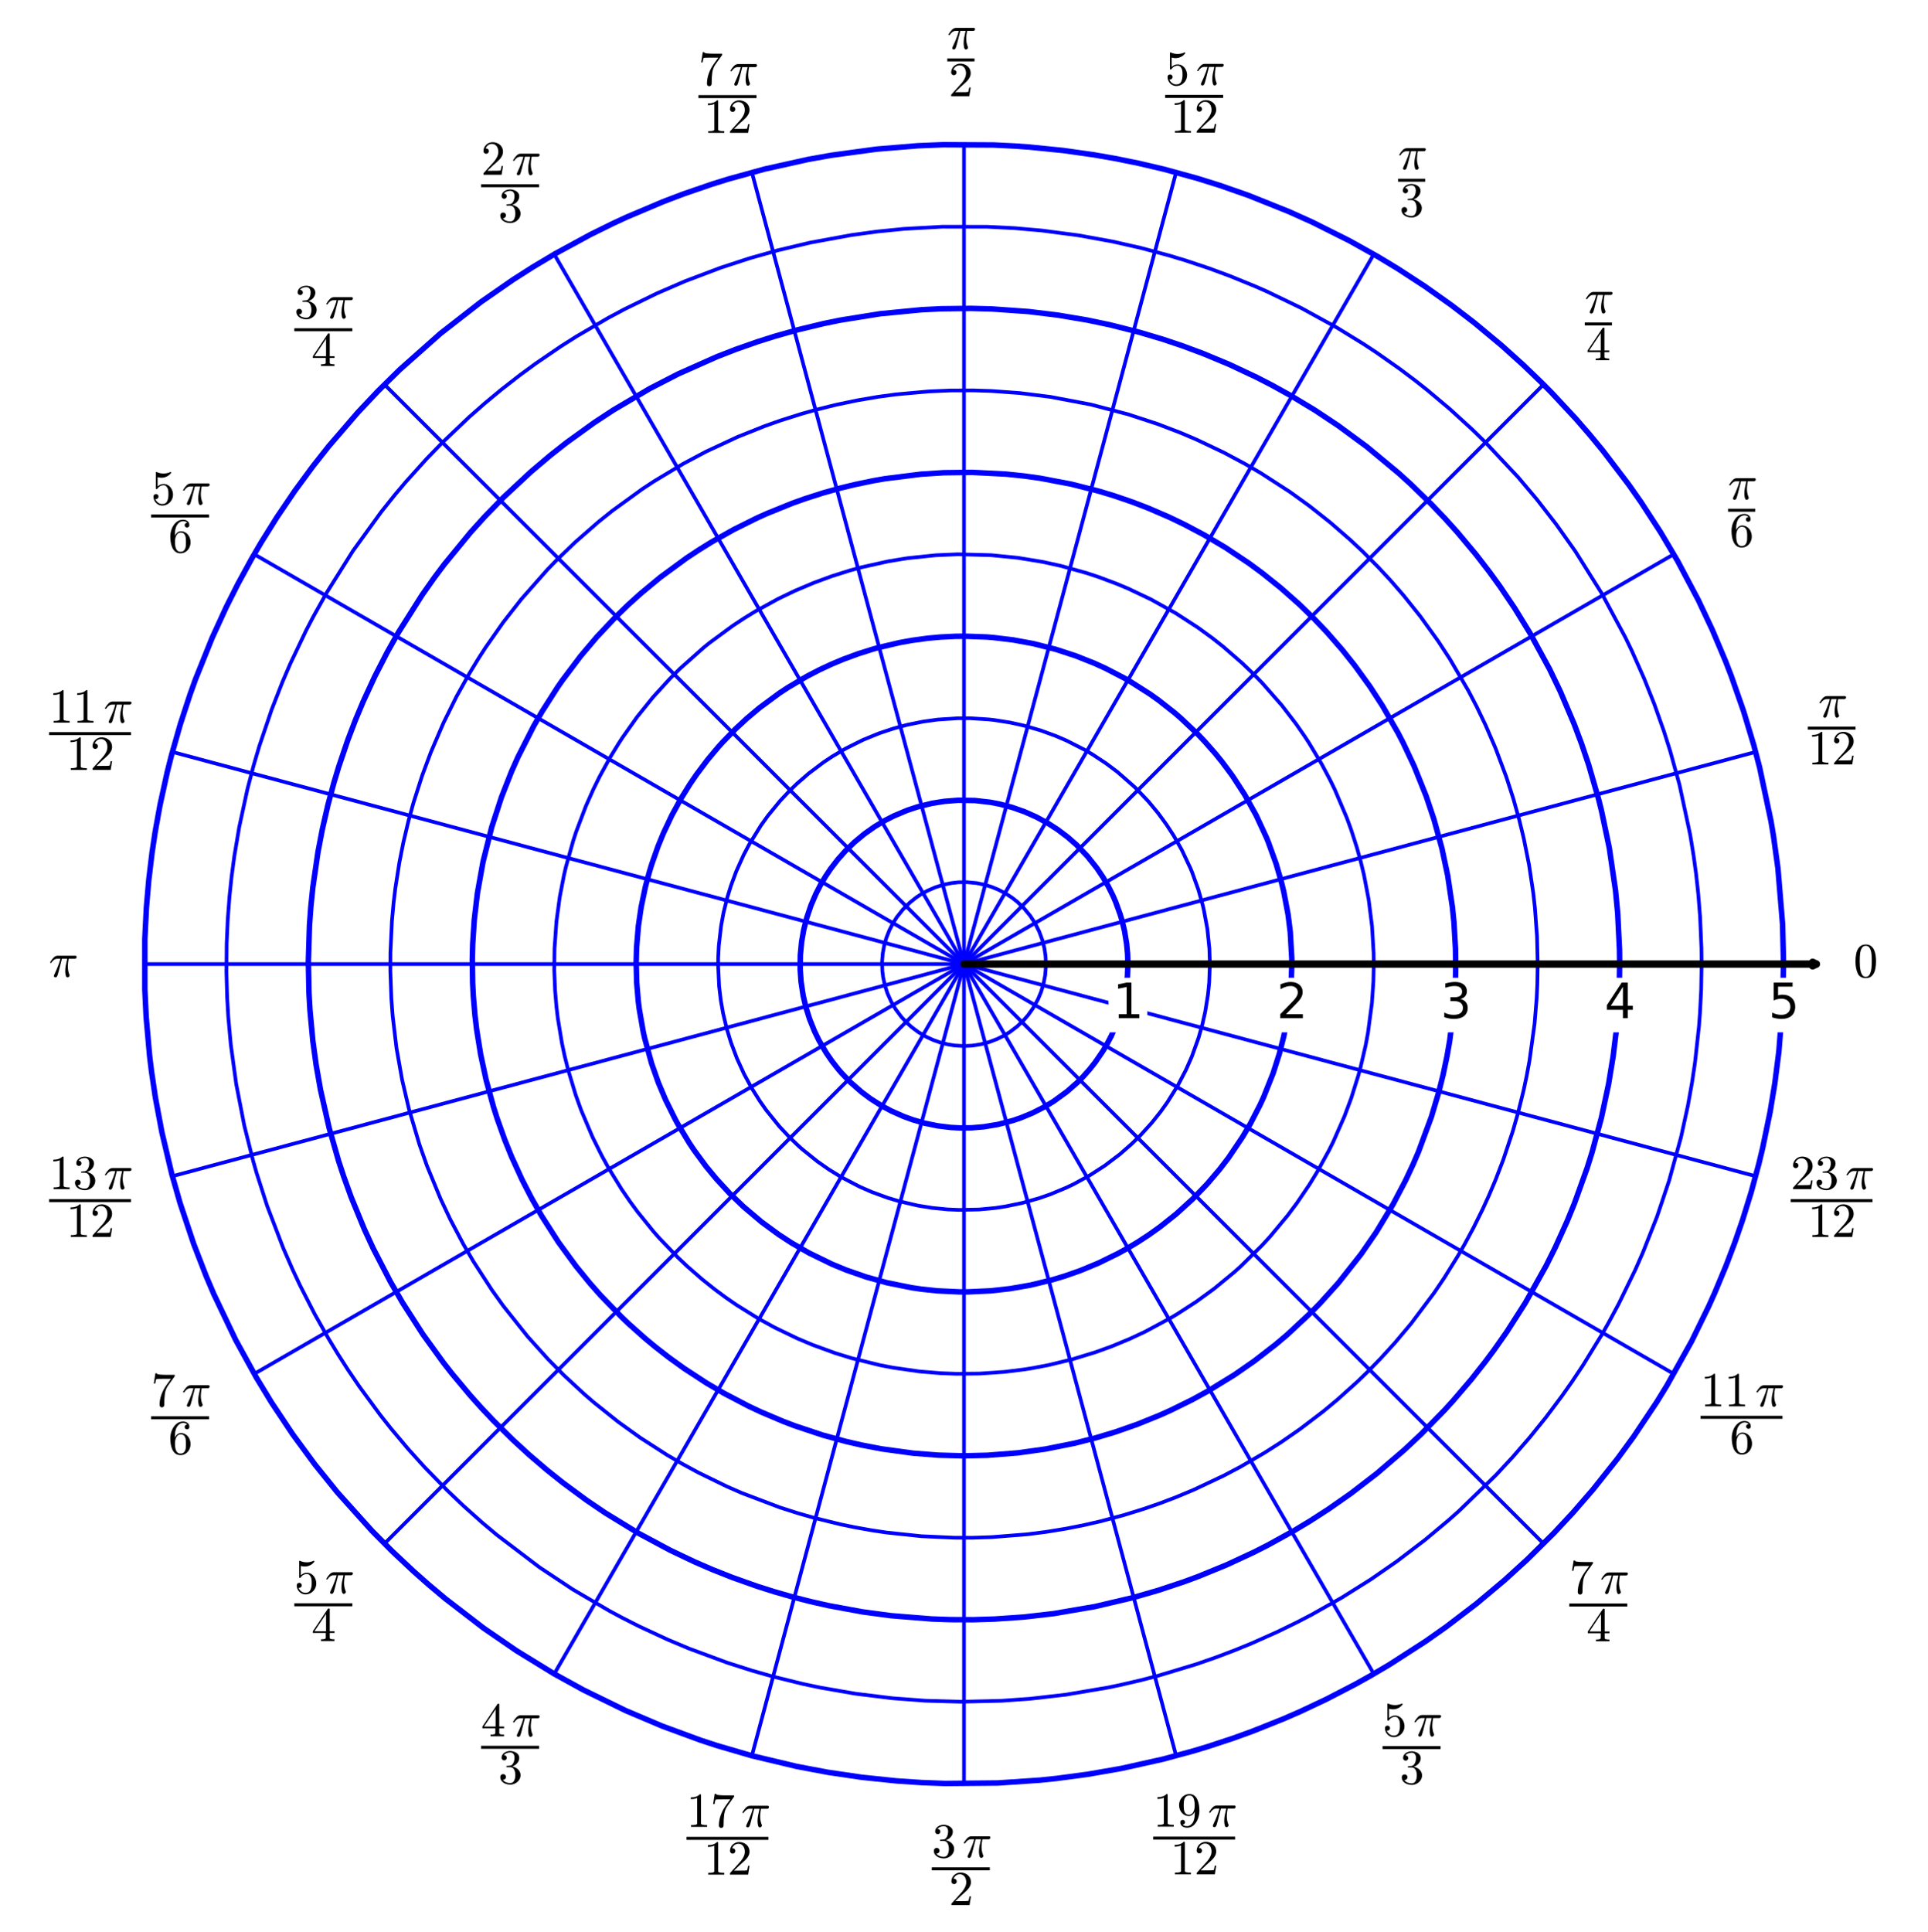 <?xml version="1.0" encoding="utf-8" standalone="no"?>
<!DOCTYPE svg PUBLIC "-//W3C//DTD SVG 1.1//EN"
  "http://www.w3.org/Graphics/SVG/1.1/DTD/svg11.dtd">
<svg xmlns:xlink="http://www.w3.org/1999/xlink" width="525.29pt" height="526.385pt" viewBox="0 0 525.29 526.385" xmlns="http://www.w3.org/2000/svg" version="1.1">
 <defs>
  <style type="text/css">*{stroke-linejoin: round; stroke-linecap: butt}</style>
 </defs>
 <g id="figure_1">
  <g id="patch_1">
   <path d="M 0 526.385 
L 525.29 526.385 
L 525.29 0 
L 0 0 
z
" style="fill: #ffffff"/>
  </g>
  <g id="axes_1">
   <g id="patch_2">
    <path d="M 7.2 518.09 
L 518.09 518.09 
L 518.09 7.2 
L 7.2 7.2 
z
" style="fill: #ffffff"/>
   </g>
   <g id="matplotlib.axis_1"/>
   <g id="matplotlib.axis_2"/>
   <g id="line2d_1">
    <path d="M 284.974 262.645 
L 284.861 260.4 
L 284.562 258.373 
L 284.018 256.182 
L 283.14 253.783 
L 281.99 251.493 
L 280.706 249.515 
L 278.963 247.403 
L 277.163 245.679 
L 275.746 244.563 
L 273.803 243.303 
L 271.977 242.36 
L 270.158 241.618 
L 268.371 241.063 
L 266.05 240.577 
L 263.384 240.328 
L 261.12 240.368 
L 259.3 240.568 
L 257.196 240.991 
L 254.833 241.727 
L 252.668 242.669 
L 250.911 243.647 
L 249.558 244.553 
L 247.892 245.884 
L 245.935 247.834 
L 244.333 249.867 
L 243.232 251.612 
L 242.318 253.402 
L 241.474 255.546 
L 240.889 257.617 
L 240.494 259.83 
L 240.323 262.061 
L 240.397 264.546 
L 240.597 266.178 
L 241.108 268.54 
L 241.787 270.616 
L 242.814 272.908 
L 243.999 274.93 
L 245.608 277.079 
L 247.071 278.647 
L 248.433 279.867 
L 250.23 281.205 
L 252.422 282.496 
L 254.253 283.337 
L 256.162 284.012 
L 258.307 284.549 
L 260.113 284.83 
L 262.652 284.974 
L 264.995 284.85 
L 267.228 284.499 
L 269.522 283.889 
L 271.713 283.05 
L 273.411 282.207 
L 275.14 281.15 
L 277.134 279.635 
L 278.839 278.019 
L 280.101 276.569 
L 281.488 274.625 
L 282.826 272.2 
L 283.646 270.23 
L 284.297 268.1 
L 284.77 265.657 
L 284.969 263.095 
L 284.974 262.645 
L 284.974 262.645 
" clip-path="url(#p89afebbd28)" style="fill: none; stroke: #0000ff; stroke-linecap: square"/>
   </g>
   <g id="line2d_2">
    <path d="M 307.303 262.645 
L 307.218 259.883 
L 306.957 257.098 
L 306.381 253.616 
L 305.702 250.794 
L 305.221 249.169 
L 303.947 245.66 
L 303.219 243.987 
L 301.961 241.465 
L 300.578 239.077 
L 298.875 236.535 
L 296.254 233.238 
L 293.303 230.172 
L 290.909 228.069 
L 288.101 225.952 
L 285.522 224.291 
L 282.322 222.556 
L 279.099 221.128 
L 275.699 219.937 
L 272.375 219.06 
L 269.817 218.566 
L 265.626 218.086 
L 261.043 218.015 
L 257.276 218.311 
L 253.915 218.848 
L 249.875 219.851 
L 247.166 220.755 
L 243.57 222.266 
L 241.23 223.456 
L 238.323 225.191 
L 235.512 227.174 
L 232.803 229.421 
L 230.317 231.835 
L 228.264 234.144 
L 226.273 236.733 
L 224.925 238.738 
L 223.511 241.13 
L 222.254 243.593 
L 220.947 246.657 
L 219.822 249.975 
L 218.962 253.363 
L 218.397 256.608 
L 218.053 260.212 
L 218.011 264.103 
L 218.243 267.422 
L 218.823 271.247 
L 219.58 274.468 
L 220.586 277.658 
L 221.923 280.977 
L 223.158 283.505 
L 225.048 286.745 
L 226.651 289.079 
L 228.361 291.262 
L 229.264 292.31 
L 231.657 294.803 
L 234.709 297.486 
L 237.213 299.354 
L 240.257 301.286 
L 242.789 302.646 
L 246.17 304.153 
L 248.731 305.08 
L 251.887 305.988 
L 255.499 306.728 
L 259.072 307.16 
L 261.589 307.291 
L 264.702 307.256 
L 268.026 306.978 
L 271.834 306.348 
L 275.908 305.288 
L 278.187 304.511 
L 281.317 303.212 
L 284.475 301.604 
L 287.053 300.043 
L 290.709 297.384 
L 293.481 294.948 
L 295.151 293.267 
L 296.856 291.35 
L 298.403 289.397 
L 300.45 286.417 
L 301.396 284.843 
L 302.807 282.173 
L 304.517 278.173 
L 305.323 275.795 
L 306.379 271.682 
L 306.905 268.597 
L 307.182 265.931 
L 307.303 262.645 
L 307.303 262.645 
" clip-path="url(#p89afebbd28)" style="fill: none; stroke: #0000ff; stroke-width: 1.5; stroke-linecap: square"/>
   </g>
   <g id="line2d_3">
    <path d="M 329.632 262.645 
L 329.5 258.446 
L 328.945 253.074 
L 327.955 247.749 
L 327.638 246.421 
L 326.503 242.409 
L 324.773 237.597 
L 324.366 236.61 
L 321.982 231.558 
L 319.804 227.714 
L 317.758 224.569 
L 315.53 221.53 
L 312.91 218.365 
L 309.621 214.89 
L 309.04 214.326 
L 304.512 210.353 
L 301.32 207.95 
L 297.577 205.487 
L 295.498 204.267 
L 290.585 201.763 
L 287.62 200.487 
L 283.482 198.981 
L 279.076 197.704 
L 275.205 196.846 
L 270.87 196.164 
L 269.427 196.002 
L 264.235 195.676 
L 260.984 195.678 
L 255.503 196.039 
L 251.452 196.599 
L 247.09 197.489 
L 243.469 198.461 
L 239.592 199.749 
L 235.177 201.548 
L 230.479 203.885 
L 226.802 206.053 
L 224.382 207.661 
L 220.349 210.699 
L 217.161 213.466 
L 215.031 215.526 
L 212.557 218.165 
L 209.269 222.168 
L 207.329 224.863 
L 204.079 230.128 
L 202.585 232.978 
L 200.62 237.341 
L 199.149 241.301 
L 198.179 244.44 
L 197.131 248.674 
L 196.466 252.27 
L 195.84 257.703 
L 195.678 260.993 
L 195.658 262.898 
L 195.931 268.688 
L 196.401 272.595 
L 197.012 276.049 
L 198.037 280.339 
L 199.167 284.041 
L 200.795 288.372 
L 202.748 292.64 
L 204.83 296.478 
L 207.033 299.989 
L 208.721 302.388 
L 212.28 306.811 
L 215.131 309.865 
L 217.341 311.989 
L 218.573 313.093 
L 222.685 316.408 
L 225.858 318.627 
L 229.203 320.688 
L 234.241 323.312 
L 237.449 324.713 
L 241.796 326.305 
L 244.925 327.246 
L 250.104 328.448 
L 253.979 329.069 
L 258.123 329.479 
L 261.382 329.62 
L 266.802 329.503 
L 271.115 329.095 
L 273.896 328.681 
L 278.383 327.757 
L 283.025 326.457 
L 286.155 325.371 
L 290.583 323.528 
L 292.526 322.598 
L 296.827 320.254 
L 301.011 317.557 
L 305.105 314.456 
L 308.307 311.658 
L 310.631 309.385 
L 313.778 305.92 
L 316.189 302.898 
L 318.047 300.3 
L 320.832 295.834 
L 323.123 291.45 
L 324.714 287.839 
L 326.554 282.717 
L 327.562 279.168 
L 328.36 275.637 
L 329.127 270.857 
L 329.443 267.679 
L 329.632 262.645 
L 329.632 262.645 
" clip-path="url(#p89afebbd28)" style="fill: none; stroke: #0000ff; stroke-linecap: square"/>
   </g>
   <g id="line2d_4">
    <path d="M 351.961 262.645 
L 351.949 261.164 
L 351.537 253.953 
L 350.93 249.111 
L 349.761 242.941 
L 349.108 240.251 
L 347.666 235.279 
L 345.489 229.264 
L 345 228.076 
L 342.24 222.124 
L 339.114 216.495 
L 335.943 211.608 
L 335.435 210.886 
L 332.987 207.605 
L 331.138 205.32 
L 328.163 201.942 
L 326.204 199.894 
L 321.574 195.527 
L 319.946 194.132 
L 315.695 190.79 
L 313.336 189.107 
L 307.795 185.581 
L 306.302 184.725 
L 301.188 182.073 
L 298.253 180.733 
L 293.072 178.671 
L 287.624 176.893 
L 281.501 175.342 
L 276.028 174.337 
L 270.547 173.679 
L 268.794 173.54 
L 262.85 173.329 
L 260.321 173.359 
L 256.26 173.557 
L 252.8 173.873 
L 248.486 174.458 
L 245.178 175.053 
L 239.384 176.411 
L 237.905 176.823 
L 233.807 178.112 
L 229.817 179.58 
L 226.493 180.972 
L 223.23 182.496 
L 219.799 184.276 
L 214.659 187.314 
L 212.335 188.846 
L 206.901 192.859 
L 203.489 195.727 
L 200.453 198.539 
L 196.915 202.172 
L 195.652 203.574 
L 192.829 206.939 
L 189.764 211.014 
L 187.936 213.697 
L 185.572 217.51 
L 183.024 222.174 
L 180.725 227.056 
L 179.279 230.591 
L 177.546 235.522 
L 176.908 237.611 
L 175.86 241.531 
L 174.691 247.103 
L 173.932 252.282 
L 173.441 258.172 
L 173.33 262.17 
L 173.473 267.728 
L 173.908 272.799 
L 174.179 274.939 
L 175.247 281.059 
L 175.615 282.724 
L 177.537 289.74 
L 179.396 295.002 
L 181.347 299.633 
L 184.044 305.063 
L 184.708 306.272 
L 187.826 311.425 
L 189.159 313.412 
L 192.371 317.773 
L 195.15 321.141 
L 198.833 325.139 
L 202.561 328.731 
L 207.475 332.885 
L 212.092 336.278 
L 215.649 338.598 
L 220.441 341.361 
L 226.669 344.395 
L 230.584 346.009 
L 236.076 347.918 
L 241.636 349.455 
L 248.357 350.811 
L 251.144 351.218 
L 255.453 351.671 
L 261.58 351.955 
L 263.51 351.957 
L 269.899 351.666 
L 275.263 351.065 
L 280.786 350.1 
L 286.543 348.705 
L 290.016 347.664 
L 294.255 346.181 
L 299.312 344.088 
L 304.672 341.456 
L 306.969 340.187 
L 309.867 338.457 
L 313.021 336.399 
L 316.089 334.207 
L 320.481 330.707 
L 324.998 326.594 
L 328.804 322.648 
L 332.221 318.651 
L 334.721 315.394 
L 338.529 309.752 
L 340.698 306.063 
L 343.278 301.059 
L 344.26 298.927 
L 346.862 292.392 
L 348.539 287.132 
L 349.759 282.359 
L 350.755 277.277 
L 351.562 271.082 
L 351.726 269.118 
L 351.961 262.645 
L 351.961 262.645 
" clip-path="url(#p89afebbd28)" style="fill: none; stroke: #0000ff; stroke-width: 1.5; stroke-linecap: square"/>
   </g>
   <g id="line2d_5">
    <path d="M 374.29 262.645 
L 374.25 259.628 
L 373.815 252.353 
L 372.898 245.066 
L 371.594 238.255 
L 370.695 234.54 
L 369.67 230.859 
L 368.106 226.002 
L 366.952 222.835 
L 363.697 215.177 
L 362.386 212.481 
L 360.148 208.259 
L 356.562 202.277 
L 355.51 200.671 
L 353.089 197.189 
L 349.204 192.131 
L 343.848 186.024 
L 341.33 183.44 
L 338.524 180.749 
L 333.225 176.139 
L 330.33 173.856 
L 326.371 170.974 
L 320.283 167.028 
L 313.536 163.273 
L 307.311 160.323 
L 304.28 159.053 
L 299.181 157.147 
L 295.974 156.09 
L 289.002 154.155 
L 284.115 153.083 
L 277.382 151.976 
L 270.045 151.245 
L 260.959 151.012 
L 254.99 151.262 
L 247.243 152.067 
L 242 152.925 
L 234.754 154.539 
L 231.574 155.41 
L 226.666 156.956 
L 221.788 158.744 
L 216.615 160.93 
L 212.044 163.125 
L 205.845 166.528 
L 202.81 168.387 
L 199.685 170.446 
L 193.37 175.091 
L 191.684 176.452 
L 185.272 182.158 
L 182.524 184.893 
L 177.962 189.889 
L 173.597 195.301 
L 169.577 200.977 
L 168.527 202.591 
L 166.291 206.247 
L 163.413 211.481 
L 161.621 215.117 
L 159.585 219.71 
L 156.971 226.62 
L 156.163 229.083 
L 154.191 236.141 
L 153.676 238.345 
L 152.523 244.261 
L 151.611 250.975 
L 151.08 258.398 
L 151.012 264.305 
L 151.231 269.837 
L 151.604 274.253 
L 151.989 277.479 
L 153.088 284.138 
L 153.824 287.6 
L 154.723 291.237 
L 156.823 298.231 
L 158.352 302.491 
L 161.434 309.773 
L 163.953 314.843 
L 165.788 318.174 
L 169.357 323.981 
L 171.64 327.32 
L 173.703 330.128 
L 178.001 335.447 
L 179.589 337.254 
L 184.71 342.588 
L 187.239 344.978 
L 191.36 348.571 
L 194.75 351.273 
L 197.763 353.502 
L 200.716 355.54 
L 206.689 359.256 
L 210.992 361.623 
L 217.128 364.591 
L 221.41 366.397 
L 227.613 368.652 
L 232.201 370.06 
L 239.749 371.917 
L 243.196 372.583 
L 250.47 373.625 
L 256.299 374.11 
L 260.632 374.272 
L 266.922 374.208 
L 273.631 373.749 
L 278.973 373.09 
L 281.401 372.704 
L 285.647 371.895 
L 292.065 370.344 
L 298.51 368.373 
L 302.897 366.782 
L 307.787 364.757 
L 312.047 362.766 
L 319.054 358.992 
L 320.591 358.075 
L 325.966 354.597 
L 330.769 351.097 
L 336.257 346.585 
L 337.93 345.088 
L 343.85 339.264 
L 346.042 336.872 
L 350.82 331.127 
L 353.393 327.679 
L 356.735 322.744 
L 358.851 319.294 
L 362.136 313.303 
L 363.217 311.122 
L 366.298 304.128 
L 368.135 299.204 
L 370.086 292.994 
L 370.667 290.856 
L 372.077 284.767 
L 372.709 281.372 
L 373.784 273.263 
L 374.191 267.349 
L 374.29 262.645 
L 374.29 262.645 
" clip-path="url(#p89afebbd28)" style="fill: none; stroke: #0000ff; stroke-linecap: square"/>
   </g>
   <g id="line2d_6">
    <path d="M 396.62 262.645 
L 396.551 258.367 
L 396.141 251.33 
L 395.728 247.216 
L 394.433 238.54 
L 392.858 231.122 
L 390.685 223.211 
L 388.548 216.846 
L 385.276 208.692 
L 382.277 202.335 
L 380.842 199.569 
L 376.729 192.402 
L 373.22 186.998 
L 369.089 181.289 
L 365.692 177.027 
L 361.483 172.2 
L 357.781 168.314 
L 353.869 164.526 
L 348.998 160.213 
L 343.929 156.146 
L 340.333 153.495 
L 333.872 149.173 
L 328.129 145.764 
L 322.721 142.895 
L 318.53 140.882 
L 312.756 138.395 
L 308.566 136.786 
L 303.61 135.087 
L 299.333 133.792 
L 291.906 131.905 
L 283.469 130.299 
L 279.005 129.673 
L 274.065 129.158 
L 264.875 128.689 
L 257.128 128.784 
L 250.938 129.183 
L 241.051 130.422 
L 237.956 130.965 
L 232.957 132.001 
L 229.104 132.937 
L 224.268 134.284 
L 219.343 135.861 
L 215.885 137.095 
L 208.811 139.962 
L 206.216 141.134 
L 199.907 144.268 
L 193.895 147.655 
L 190.453 149.784 
L 187.026 152.051 
L 179.891 157.283 
L 174.564 161.695 
L 171.241 164.694 
L 167.795 168.026 
L 162.563 173.579 
L 158.171 178.773 
L 153.133 185.467 
L 151.909 187.234 
L 147.635 193.928 
L 145.391 197.831 
L 141.127 206.231 
L 139.329 210.277 
L 136.63 217.155 
L 133.96 225.369 
L 131.61 234.735 
L 130.07 243.327 
L 129.216 250.57 
L 128.782 257.185 
L 128.677 261.332 
L 128.771 267.828 
L 128.959 271.432 
L 129.403 276.642 
L 129.872 280.547 
L 130.954 287.278 
L 132.437 294.192 
L 134.432 301.51 
L 135.425 304.649 
L 137.528 310.552 
L 139.374 315.119 
L 142.245 321.408 
L 144.809 326.393 
L 147.55 331.219 
L 152.158 338.42 
L 156.941 344.96 
L 160.725 349.602 
L 163.674 352.945 
L 169.372 358.818 
L 171.452 360.793 
L 175.758 364.624 
L 178.556 366.944 
L 182.21 369.787 
L 186.335 372.763 
L 192.496 376.787 
L 197.207 379.551 
L 203.935 383.07 
L 207.256 384.634 
L 213.444 387.258 
L 216.395 388.383 
L 224.093 390.953 
L 230.475 392.7 
L 234.698 393.672 
L 240.221 394.73 
L 248.824 395.905 
L 255.666 396.438 
L 262.443 396.619 
L 268.997 396.469 
L 277.306 395.815 
L 284.86 394.765 
L 292.789 393.184 
L 298.511 391.729 
L 303.889 390.113 
L 309.902 388.008 
L 316.053 385.514 
L 318.872 384.249 
L 324.885 381.284 
L 329.064 378.996 
L 336.36 374.517 
L 341.821 370.72 
L 347.566 366.267 
L 350.704 363.614 
L 357.191 357.567 
L 359.696 355.004 
L 364.671 349.477 
L 370.87 341.616 
L 374.904 335.769 
L 379.524 328.131 
L 382.963 321.576 
L 385.008 317.203 
L 386.479 313.775 
L 389.997 304.245 
L 392.005 297.505 
L 393.185 292.788 
L 394.242 287.772 
L 394.997 283.432 
L 396.071 274.752 
L 396.245 272.654 
L 396.575 266.102 
L 396.62 262.645 
L 396.62 262.645 
" clip-path="url(#p89afebbd28)" style="fill: none; stroke: #0000ff; stroke-width: 1.5; stroke-linecap: square"/>
   </g>
   <g id="line2d_7">
    <path d="M 418.949 262.645 
L 418.77 255.171 
L 418.188 247.247 
L 417.747 243.298 
L 416.59 235.592 
L 415.149 228.391 
L 413.894 223.215 
L 412.294 217.522 
L 410.396 211.65 
L 407.439 203.775 
L 404.742 197.536 
L 402.329 192.508 
L 400.037 188.119 
L 394.988 179.481 
L 391.815 174.633 
L 386.995 167.945 
L 382.448 162.255 
L 378.902 158.169 
L 375.547 154.552 
L 371.203 150.19 
L 367.834 147.034 
L 362.441 142.347 
L 356.775 137.863 
L 351.499 134.053 
L 343.48 128.867 
L 339.272 126.413 
L 333.418 123.282 
L 325.88 119.704 
L 321.582 117.879 
L 315.414 115.518 
L 307.338 112.867 
L 297.167 110.201 
L 286.194 108.125 
L 277.822 107.08 
L 270.171 106.523 
L 265.159 106.361 
L 258.814 106.388 
L 252.904 106.645 
L 244.047 107.452 
L 239.178 108.113 
L 233.484 109.086 
L 227.677 110.303 
L 222.186 111.668 
L 218.393 112.736 
L 212.594 114.571 
L 208.232 116.118 
L 200.99 119.015 
L 192.43 123 
L 186.183 126.32 
L 178.111 131.173 
L 174.965 133.25 
L 166.861 139.129 
L 163.051 142.18 
L 156.674 147.75 
L 151.657 152.588 
L 149.088 155.24 
L 142.018 163.247 
L 137.139 169.483 
L 132.238 176.477 
L 130.392 179.338 
L 127.838 183.538 
L 124.36 189.788 
L 120.829 196.925 
L 117.371 204.971 
L 115.023 211.279 
L 112.665 218.635 
L 111.289 223.631 
L 109.89 229.527 
L 108.814 234.951 
L 107.711 241.995 
L 107.228 246.02 
L 106.776 250.995 
L 106.371 259.578 
L 106.352 264.472 
L 106.624 272.044 
L 106.98 276.764 
L 108.023 285.515 
L 109.552 294.165 
L 111.424 302.181 
L 114.249 311.732 
L 116.34 317.652 
L 120.036 326.626 
L 122.695 332.25 
L 126.267 339.012 
L 129.009 343.715 
L 134.004 351.427 
L 137.114 355.772 
L 143.731 364.087 
L 149.302 370.275 
L 153.698 374.723 
L 159.158 379.783 
L 161.774 382.043 
L 168.394 387.335 
L 174.415 391.666 
L 181.758 396.391 
L 185.803 398.756 
L 190.306 401.201 
L 198.037 404.971 
L 202.071 406.734 
L 212.444 410.668 
L 217.389 412.254 
L 221.911 413.547 
L 229.023 415.29 
L 232.791 416.071 
L 237.473 416.908 
L 241.619 417.528 
L 251.085 418.521 
L 260.001 418.926 
L 264.867 418.933 
L 270.162 418.768 
L 279.972 417.985 
L 285.019 417.339 
L 290.386 416.467 
L 295.058 415.551 
L 299.843 414.458 
L 306.145 412.774 
L 311.546 411.102 
L 315.921 409.589 
L 320.305 407.925 
L 325.252 405.862 
L 333.439 401.997 
L 337.977 399.597 
L 344.492 395.806 
L 349.016 392.918 
L 354.174 389.346 
L 360.533 384.5 
L 364.268 381.404 
L 369.683 376.547 
L 372.74 373.595 
L 376.168 370.085 
L 380.05 365.829 
L 384.455 360.589 
L 390.727 352.232 
L 393.495 348.139 
L 397.191 342.195 
L 398.991 339.069 
L 401.455 334.495 
L 403.964 329.427 
L 405.67 325.691 
L 407.469 321.441 
L 409.598 315.895 
L 412.133 308.296 
L 413.504 303.54 
L 415.104 297.097 
L 415.92 293.264 
L 416.706 289.03 
L 418.105 278.863 
L 418.669 271.991 
L 418.852 268.149 
L 418.949 262.645 
L 418.949 262.645 
" clip-path="url(#p89afebbd28)" style="fill: none; stroke: #0000ff; stroke-linecap: square"/>
   </g>
   <g id="line2d_8">
    <path d="M 441.278 262.645 
L 441.236 258.775 
L 440.743 248.831 
L 440.147 242.575 
L 438.453 231.003 
L 436.316 220.834 
L 435.518 217.649 
L 432.822 208.335 
L 430.882 202.596 
L 428.882 197.263 
L 425.095 188.351 
L 422.195 182.311 
L 416.817 172.42 
L 412.633 165.624 
L 408.653 159.73 
L 405.876 155.9 
L 402.152 151.077 
L 397.101 145.038 
L 393.68 141.239 
L 389.905 137.288 
L 384.336 131.874 
L 381.028 128.872 
L 372.355 121.672 
L 364.527 115.915 
L 358.213 111.726 
L 351.627 107.752 
L 346.337 104.831 
L 342.376 102.793 
L 334.977 99.312 
L 327.892 96.355 
L 322.204 94.233 
L 316.784 92.414 
L 310.266 90.477 
L 302.275 88.464 
L 296.111 87.175 
L 288.205 85.85 
L 280.245 84.881 
L 270.321 84.177 
L 264.598 84.023 
L 256.411 84.121 
L 251.051 84.389 
L 239.83 85.475 
L 228.862 87.236 
L 224.392 88.156 
L 217.36 89.847 
L 211.175 91.588 
L 206.414 93.093 
L 200.588 95.138 
L 195.294 97.195 
L 184.808 101.862 
L 177.069 105.844 
L 167.152 111.679 
L 161.862 115.157 
L 154.368 120.568 
L 149.917 124.073 
L 144.615 128.561 
L 137.206 135.465 
L 132.104 140.708 
L 128.182 145.047 
L 121.021 153.777 
L 118.358 157.331 
L 115.003 162.089 
L 108.547 172.292 
L 105.487 177.726 
L 102.109 184.3 
L 98.93 191.18 
L 96.891 196.047 
L 94.765 201.604 
L 92.315 208.816 
L 90.961 213.307 
L 89.383 219.169 
L 87.818 225.967 
L 86.639 232.124 
L 85.235 241.783 
L 84.695 247.04 
L 84.326 252.059 
L 84.014 261.923 
L 84.183 270.445 
L 84.45 275.144 
L 85.236 283.522 
L 86.133 290.092 
L 87.323 296.876 
L 89.691 307.329 
L 92.258 316.292 
L 93.64 320.498 
L 95.679 326.144 
L 99.286 334.918 
L 101.703 340.153 
L 106.385 349.205 
L 109.695 354.928 
L 115.222 363.522 
L 120.788 371.21 
L 123.127 374.2 
L 128.085 380.133 
L 131.056 383.451 
L 134.394 386.989 
L 139.746 392.281 
L 144.223 396.383 
L 149.025 400.486 
L 153.406 403.984 
L 159.767 408.678 
L 164.872 412.145 
L 174.047 417.758 
L 182.55 422.315 
L 189.331 425.54 
L 194.147 427.623 
L 199.557 429.766 
L 206.223 432.133 
L 210.858 433.606 
L 215.875 435.046 
L 220.777 436.302 
L 225.701 437.416 
L 235.007 439.127 
L 242.717 440.163 
L 253.869 441.062 
L 259.048 441.241 
L 265.19 441.26 
L 271 441.082 
L 278.961 440.531 
L 287.092 439.597 
L 298.318 437.68 
L 308.739 435.228 
L 315.581 433.254 
L 322.527 430.942 
L 326.487 429.48 
L 334.203 426.319 
L 341.652 422.856 
L 345.399 420.953 
L 352.547 417.006 
L 356.918 414.376 
L 361.886 411.174 
L 368.057 406.86 
L 375.081 401.453 
L 382.598 395.011 
L 387.142 390.747 
L 393.599 384.139 
L 395.863 381.652 
L 400.878 375.788 
L 404.683 370.972 
L 407.042 367.808 
L 410.533 362.839 
L 415.599 354.92 
L 421.261 344.808 
L 423.75 339.813 
L 426.986 332.656 
L 428.933 327.897 
L 432.405 318.244 
L 433.772 313.88 
L 436.307 304.491 
L 438.265 295.313 
L 439.499 287.788 
L 440.332 281.003 
L 440.859 274.861 
L 441.182 268.484 
L 441.278 262.645 
L 441.278 262.645 
" clip-path="url(#p89afebbd28)" style="fill: none; stroke: #0000ff; stroke-width: 1.5; stroke-linecap: square"/>
   </g>
   <g id="line2d_9">
    <path d="M 463.607 262.645 
L 463.562 258.38 
L 463.188 249.673 
L 462.676 243.33 
L 462.092 238.016 
L 461.423 233.101 
L 460.502 227.455 
L 457.594 213.856 
L 455.036 204.582 
L 453.347 199.254 
L 450.715 191.825 
L 447.967 184.918 
L 444.603 177.339 
L 442.839 173.675 
L 436.339 161.57 
L 429.185 150.172 
L 424.006 142.86 
L 418.65 135.963 
L 413.577 129.96 
L 404.505 120.302 
L 401.194 117.078 
L 395.018 111.44 
L 388.926 106.316 
L 385.543 103.643 
L 381.377 100.508 
L 375.072 96.074 
L 371.478 93.704 
L 364.261 89.267 
L 354.567 83.938 
L 345.143 79.397 
L 342.101 78.058 
L 335.046 75.178 
L 329.357 73.079 
L 323.071 70.983 
L 318.482 69.596 
L 310.885 67.559 
L 303.135 65.804 
L 293.925 64.132 
L 283.853 62.805 
L 276.511 62.162 
L 268.913 61.781 
L 256.7 61.771 
L 246.301 62.349 
L 238.874 63.094 
L 231.892 64.05 
L 220.796 66.089 
L 211.902 68.195 
L 204.326 70.331 
L 196.345 72.935 
L 186.61 76.622 
L 178.892 79.967 
L 170.253 84.181 
L 165.682 86.623 
L 157.069 91.65 
L 152.91 94.288 
L 145.979 99.015 
L 141.66 102.182 
L 136.474 106.227 
L 132.088 109.868 
L 127.843 113.6 
L 120.551 120.536 
L 116.165 125.061 
L 110.549 131.297 
L 107.624 134.761 
L 103.888 139.43 
L 96.164 150.084 
L 89.085 161.34 
L 85.294 168.133 
L 83.441 171.696 
L 79.105 180.798 
L 76.959 185.792 
L 73.998 193.377 
L 70.646 203.297 
L 69.138 208.416 
L 67.442 214.88 
L 65.187 225.282 
L 63.838 233.295 
L 63.097 238.847 
L 62.538 244.129 
L 62.044 250.613 
L 61.761 257.046 
L 61.695 264.821 
L 61.891 271.787 
L 62.202 277.081 
L 62.883 284.578 
L 64.369 295.391 
L 66.558 306.64 
L 68.984 316.321 
L 69.906 319.544 
L 72.794 328.541 
L 77.179 340.028 
L 79.788 346.006 
L 81.767 350.218 
L 85.738 357.985 
L 89.513 364.679 
L 92.144 369.018 
L 94.848 373.234 
L 98.01 377.888 
L 103.592 385.477 
L 106.472 389.119 
L 111.168 394.707 
L 115.637 399.664 
L 121.768 405.961 
L 126.224 410.208 
L 131.427 414.853 
L 135.338 418.139 
L 147.01 427.005 
L 156.089 433.032 
L 166.154 438.926 
L 169.645 440.793 
L 174.222 443.108 
L 181.889 446.667 
L 187.752 449.13 
L 198.246 453.009 
L 204.88 455.126 
L 210.611 456.754 
L 218.758 458.756 
L 223.46 459.75 
L 233.052 461.416 
L 243.159 462.66 
L 252.136 463.332 
L 261.748 463.605 
L 272.869 463.347 
L 280.499 462.812 
L 290.381 461.684 
L 301.899 459.736 
L 305.071 459.077 
L 310.883 457.732 
L 315.585 456.508 
L 325.923 453.384 
L 331.267 451.528 
L 336.518 449.536 
L 341.034 447.688 
L 348.032 444.564 
L 353.428 441.933 
L 357.364 439.885 
L 365.488 435.298 
L 373.515 430.256 
L 380.519 425.407 
L 388.238 419.527 
L 394.609 414.207 
L 397.499 411.642 
L 407.538 401.899 
L 412.069 397.025 
L 416.729 391.655 
L 421.123 386.218 
L 425.536 380.34 
L 428.279 376.447 
L 431.271 371.964 
L 436.359 363.685 
L 438.257 360.349 
L 440.997 355.253 
L 445.522 345.963 
L 447.585 341.275 
L 451.463 331.443 
L 454.749 321.651 
L 457.999 309.789 
L 459.875 301.191 
L 461.017 294.806 
L 461.815 289.421 
L 462.892 279.583 
L 463.159 276.047 
L 463.485 269.627 
L 463.607 262.645 
L 463.607 262.645 
" clip-path="url(#p89afebbd28)" style="fill: none; stroke: #0000ff; stroke-linecap: square"/>
   </g>
   <g id="line2d_10">
    <path d="M 485.936 262.645 
L 485.674 251.832 
L 484.399 236.496 
L 483.188 227.725 
L 482.511 223.689 
L 479.402 209.025 
L 477.828 203.021 
L 475.047 193.766 
L 471.705 184.207 
L 470.121 180.107 
L 466.543 171.625 
L 462.723 163.51 
L 457.075 152.845 
L 452.424 144.99 
L 447.065 136.755 
L 443.719 131.988 
L 436.68 122.75 
L 433.032 118.329 
L 429.357 114.099 
L 422.792 107.043 
L 420.15 104.37 
L 415.006 99.412 
L 409.129 94.118 
L 401.706 87.943 
L 395.526 83.197 
L 388.236 78.022 
L 380.804 73.179 
L 375.355 69.888 
L 367.657 65.588 
L 357.492 60.499 
L 351.182 57.657 
L 340.114 53.223 
L 332.296 50.495 
L 326.189 48.587 
L 317.149 46.108 
L 310.338 44.507 
L 304.05 43.226 
L 297.921 42.158 
L 289.736 41.003 
L 280.411 40.062 
L 276.61 39.791 
L 270.686 39.499 
L 256.977 39.426 
L 250.057 39.709 
L 238.81 40.63 
L 226.465 42.305 
L 220.184 43.428 
L 208.303 46.067 
L 198.432 48.786 
L 193.96 50.18 
L 186.264 52.824 
L 180.719 54.926 
L 170.693 59.166 
L 166.869 60.938 
L 160.917 63.873 
L 151.264 69.117 
L 145.145 72.769 
L 139.73 76.229 
L 131.033 82.264 
L 120.002 90.855 
L 108.908 100.707 
L 103.034 106.494 
L 97.554 112.299 
L 89.595 121.532 
L 85.281 126.995 
L 80.352 133.695 
L 75.411 140.98 
L 71.133 147.831 
L 68.593 152.178 
L 64.764 159.195 
L 61.659 165.365 
L 57.771 173.845 
L 53.257 185.086 
L 51.77 189.225 
L 49.137 197.275 
L 46.74 205.69 
L 45.569 210.33 
L 43.607 219.272 
L 42.296 226.516 
L 41.441 232.186 
L 40.54 239.665 
L 39.885 247.259 
L 39.458 255.833 
L 39.461 269.57 
L 39.821 277.079 
L 40.761 287.67 
L 41.28 291.906 
L 42.342 299.051 
L 44.119 308.527 
L 46.795 319.808 
L 49.073 327.804 
L 52.798 338.953 
L 56.173 347.665 
L 58.266 352.579 
L 64.222 365.053 
L 69.83 375.256 
L 73.955 382.039 
L 79.745 390.732 
L 85.797 398.967 
L 91.951 406.598 
L 101.322 417.026 
L 106.873 422.627 
L 112.665 428.068 
L 116.768 431.698 
L 121.326 435.526 
L 131.758 443.553 
L 140.727 449.714 
L 150.993 456.017 
L 158.946 460.396 
L 170.422 466.001 
L 180.45 470.257 
L 190.904 474.097 
L 195.377 475.562 
L 204.881 478.335 
L 217.107 481.243 
L 225.547 482.833 
L 234.738 484.185 
L 244.27 485.179 
L 251.124 485.639 
L 257.531 485.877 
L 271.896 485.744 
L 283.317 484.977 
L 287.889 484.504 
L 296.26 483.391 
L 305.433 481.798 
L 316.818 479.265 
L 325.084 477.028 
L 328.905 475.878 
L 335.981 473.549 
L 341.183 471.668 
L 349.79 468.228 
L 354.289 466.263 
L 361.399 462.911 
L 369.182 458.881 
L 373.449 456.504 
L 378.596 453.47 
L 388.51 447.082 
L 394.074 443.159 
L 402.319 436.857 
L 409.88 430.516 
L 416.07 424.878 
L 423.37 417.649 
L 428.47 412.181 
L 433.972 405.844 
L 440.71 397.373 
L 445.1 391.365 
L 451.355 382.007 
L 454.118 377.523 
L 460.884 365.407 
L 465.567 355.819 
L 467.202 352.173 
L 470.263 344.825 
L 472.635 338.561 
L 474.792 332.303 
L 477.135 324.715 
L 479.193 317.103 
L 480.251 312.711 
L 482.27 302.942 
L 483.546 295.225 
L 484.656 286.515 
L 485.647 274 
L 485.936 262.645 
L 485.936 262.645 
" clip-path="url(#p89afebbd28)" style="fill: none; stroke: #0000ff; stroke-width: 1.5; stroke-linecap: square"/>
   </g>
   <g id="line2d_11">
    <path d="M 262.645 262.645 
L 485.936 262.645 
" clip-path="url(#p89afebbd28)" style="fill: none; stroke: #0000ff; stroke-linecap: square"/>
   </g>
   <g id="line2d_12">
    <path d="M 262.645 262.645 
L 478.327 204.853 
" clip-path="url(#p89afebbd28)" style="fill: none; stroke: #0000ff; stroke-linecap: square"/>
   </g>
   <g id="line2d_13">
    <path d="M 262.645 262.645 
L 456.021 150.999 
" clip-path="url(#p89afebbd28)" style="fill: none; stroke: #0000ff; stroke-linecap: square"/>
   </g>
   <g id="line2d_14">
    <path d="M 262.645 262.645 
L 420.535 104.754 
" clip-path="url(#p89afebbd28)" style="fill: none; stroke: #0000ff; stroke-linecap: square"/>
   </g>
   <g id="line2d_15">
    <path d="M 262.645 262.645 
L 374.29 69.269 
" clip-path="url(#p89afebbd28)" style="fill: none; stroke: #0000ff; stroke-linecap: square"/>
   </g>
   <g id="line2d_16">
    <path d="M 262.645 262.645 
L 320.437 46.962 
" clip-path="url(#p89afebbd28)" style="fill: none; stroke: #0000ff; stroke-linecap: square"/>
   </g>
   <g id="line2d_17">
    <path d="M 262.645 262.645 
L 262.645 39.354 
" clip-path="url(#p89afebbd28)" style="fill: none; stroke: #0000ff; stroke-linecap: square"/>
   </g>
   <g id="line2d_18">
    <path d="M 262.645 262.645 
L 204.853 46.962 
" clip-path="url(#p89afebbd28)" style="fill: none; stroke: #0000ff; stroke-linecap: square"/>
   </g>
   <g id="line2d_19">
    <path d="M 262.645 262.645 
L 150.999 69.269 
" clip-path="url(#p89afebbd28)" style="fill: none; stroke: #0000ff; stroke-linecap: square"/>
   </g>
   <g id="line2d_20">
    <path d="M 262.645 262.645 
L 104.754 104.754 
" clip-path="url(#p89afebbd28)" style="fill: none; stroke: #0000ff; stroke-linecap: square"/>
   </g>
   <g id="line2d_21">
    <path d="M 262.645 262.645 
L 69.269 150.999 
" clip-path="url(#p89afebbd28)" style="fill: none; stroke: #0000ff; stroke-linecap: square"/>
   </g>
   <g id="line2d_22">
    <path d="M 262.645 262.645 
L 46.962 204.853 
" clip-path="url(#p89afebbd28)" style="fill: none; stroke: #0000ff; stroke-linecap: square"/>
   </g>
   <g id="line2d_23">
    <path d="M 262.645 262.645 
L 39.354 262.645 
" clip-path="url(#p89afebbd28)" style="fill: none; stroke: #0000ff; stroke-linecap: square"/>
   </g>
   <g id="line2d_24">
    <path d="M 262.645 262.645 
L 46.962 320.437 
" clip-path="url(#p89afebbd28)" style="fill: none; stroke: #0000ff; stroke-linecap: square"/>
   </g>
   <g id="line2d_25">
    <path d="M 262.645 262.645 
L 69.269 374.29 
" clip-path="url(#p89afebbd28)" style="fill: none; stroke: #0000ff; stroke-linecap: square"/>
   </g>
   <g id="line2d_26">
    <path d="M 262.645 262.645 
L 104.754 420.535 
" clip-path="url(#p89afebbd28)" style="fill: none; stroke: #0000ff; stroke-linecap: square"/>
   </g>
   <g id="line2d_27">
    <path d="M 262.645 262.645 
L 150.999 456.021 
" clip-path="url(#p89afebbd28)" style="fill: none; stroke: #0000ff; stroke-linecap: square"/>
   </g>
   <g id="line2d_28">
    <path d="M 262.645 262.645 
L 204.853 478.327 
" clip-path="url(#p89afebbd28)" style="fill: none; stroke: #0000ff; stroke-linecap: square"/>
   </g>
   <g id="line2d_29">
    <path d="M 262.645 262.645 
L 262.645 485.936 
" clip-path="url(#p89afebbd28)" style="fill: none; stroke: #0000ff; stroke-linecap: square"/>
   </g>
   <g id="line2d_30">
    <path d="M 262.645 262.645 
L 320.437 478.327 
" clip-path="url(#p89afebbd28)" style="fill: none; stroke: #0000ff; stroke-linecap: square"/>
   </g>
   <g id="line2d_31">
    <path d="M 262.645 262.645 
L 374.29 456.021 
" clip-path="url(#p89afebbd28)" style="fill: none; stroke: #0000ff; stroke-linecap: square"/>
   </g>
   <g id="line2d_32">
    <path d="M 262.645 262.645 
L 420.535 420.535 
" clip-path="url(#p89afebbd28)" style="fill: none; stroke: #0000ff; stroke-linecap: square"/>
   </g>
   <g id="line2d_33">
    <path d="M 262.645 262.645 
L 456.021 374.29 
" clip-path="url(#p89afebbd28)" style="fill: none; stroke: #0000ff; stroke-linecap: square"/>
   </g>
   <g id="line2d_34">
    <path d="M 262.645 262.645 
L 478.327 320.437 
" clip-path="url(#p89afebbd28)" style="fill: none; stroke: #0000ff; stroke-linecap: square"/>
   </g>
   <g id="patch_3">
    <path d="M 262.645 262.645 
Q 379.873 262.645 494.864 262.645 
" clip-path="url(#p89afebbd28)" style="fill: none; stroke: #000000; stroke-width: 2; stroke-linecap: round"/>
    <path d="M 493.864 262.145 
L 494.864 262.645 
L 493.864 263.145 
L 493.864 262.145 
z
" clip-path="url(#p89afebbd28)" style="stroke: #000000; stroke-width: 2; stroke-linecap: round"/>
   </g>
   <g id="text_1">
    <g id="patch_4">
     <path d="M 302.517 280.75 
L 312.089 280.75 
L 312.089 266.869 
L 302.517 266.869 
z
" style="fill: #ffffff; stroke: #ffffff; stroke-linejoin: miter"/>
    </g>
    <!-- 1 -->
    <g transform="translate(303.167 277.397) scale(0.13 -0.13)">
     <defs>
      <path id="DejaVuSans-31" d="M 794 531 
L 1825 531 
L 1825 4091 
L 703 3866 
L 703 4441 
L 1819 4666 
L 2450 4666 
L 2450 531 
L 3481 531 
L 3481 0 
L 794 0 
L 794 531 
z
" transform="scale(0.016)"/>
     </defs>
     <use xlink:href="#DejaVuSans-31"/>
    </g>
   </g>
   <g id="text_2">
    <g id="patch_5">
     <path d="M 347.176 280.75 
L 356.747 280.75 
L 356.747 266.869 
L 347.176 266.869 
z
" style="fill: #ffffff; stroke: #ffffff; stroke-linejoin: miter"/>
    </g>
    <!-- 2 -->
    <g transform="translate(347.826 277.397) scale(0.13 -0.13)">
     <defs>
      <path id="DejaVuSans-32" d="M 1228 531 
L 3431 531 
L 3431 0 
L 469 0 
L 469 531 
Q 828 903 1448 1529 
Q 2069 2156 2228 2338 
Q 2531 2678 2651 2914 
Q 2772 3150 2772 3378 
Q 2772 3750 2511 3984 
Q 2250 4219 1831 4219 
Q 1534 4219 1204 4116 
Q 875 4013 500 3803 
L 500 4441 
Q 881 4594 1212 4672 
Q 1544 4750 1819 4750 
Q 2544 4750 2975 4387 
Q 3406 4025 3406 3419 
Q 3406 3131 3298 2873 
Q 3191 2616 2906 2266 
Q 2828 2175 2409 1742 
Q 1991 1309 1228 531 
z
" transform="scale(0.016)"/>
     </defs>
     <use xlink:href="#DejaVuSans-32"/>
    </g>
   </g>
   <g id="text_3">
    <g id="patch_6">
     <path d="M 391.834 280.75 
L 401.405 280.75 
L 401.405 266.869 
L 391.834 266.869 
z
" style="fill: #ffffff; stroke: #ffffff; stroke-linejoin: miter"/>
    </g>
    <!-- 3 -->
    <g transform="translate(392.484 277.397) scale(0.13 -0.13)">
     <defs>
      <path id="DejaVuSans-33" d="M 2597 2516 
Q 3050 2419 3304 2112 
Q 3559 1806 3559 1356 
Q 3559 666 3084 287 
Q 2609 -91 1734 -91 
Q 1441 -91 1130 -33 
Q 819 25 488 141 
L 488 750 
Q 750 597 1062 519 
Q 1375 441 1716 441 
Q 2309 441 2620 675 
Q 2931 909 2931 1356 
Q 2931 1769 2642 2001 
Q 2353 2234 1838 2234 
L 1294 2234 
L 1294 2753 
L 1863 2753 
Q 2328 2753 2575 2939 
Q 2822 3125 2822 3475 
Q 2822 3834 2567 4026 
Q 2313 4219 1838 4219 
Q 1578 4219 1281 4162 
Q 984 4106 628 3988 
L 628 4550 
Q 988 4650 1302 4700 
Q 1616 4750 1894 4750 
Q 2613 4750 3031 4423 
Q 3450 4097 3450 3541 
Q 3450 3153 3228 2886 
Q 3006 2619 2597 2516 
z
" transform="scale(0.016)"/>
     </defs>
     <use xlink:href="#DejaVuSans-33"/>
    </g>
   </g>
   <g id="text_4">
    <g id="patch_7">
     <path d="M 436.492 280.75 
L 446.063 280.75 
L 446.063 266.869 
L 436.492 266.869 
z
" style="fill: #ffffff; stroke: #ffffff; stroke-linejoin: miter"/>
    </g>
    <!-- 4 -->
    <g transform="translate(437.142 277.397) scale(0.13 -0.13)">
     <defs>
      <path id="DejaVuSans-34" d="M 2419 4116 
L 825 1625 
L 2419 1625 
L 2419 4116 
z
M 2253 4666 
L 3047 4666 
L 3047 1625 
L 3713 1625 
L 3713 1100 
L 3047 1100 
L 3047 0 
L 2419 0 
L 2419 1100 
L 313 1100 
L 313 1709 
L 2253 4666 
z
" transform="scale(0.016)"/>
     </defs>
     <use xlink:href="#DejaVuSans-34"/>
    </g>
   </g>
   <g id="text_5">
    <g id="patch_8">
     <path d="M 481.15 280.75 
L 490.722 280.75 
L 490.722 266.869 
L 481.15 266.869 
z
" style="fill: #ffffff; stroke: #ffffff; stroke-linejoin: miter"/>
    </g>
    <!-- 5 -->
    <g transform="translate(481.8 277.397) scale(0.13 -0.13)">
     <defs>
      <path id="DejaVuSans-35" d="M 691 4666 
L 3169 4666 
L 3169 4134 
L 1269 4134 
L 1269 2991 
Q 1406 3038 1543 3061 
Q 1681 3084 1819 3084 
Q 2600 3084 3056 2656 
Q 3513 2228 3513 1497 
Q 3513 744 3044 326 
Q 2575 -91 1722 -91 
Q 1428 -91 1123 -41 
Q 819 9 494 109 
L 494 744 
Q 775 591 1075 516 
Q 1375 441 1709 441 
Q 2250 441 2565 725 
Q 2881 1009 2881 1497 
Q 2881 1984 2565 2268 
Q 2250 2553 1709 2553 
Q 1456 2553 1204 2497 
Q 953 2441 691 2322 
L 691 4666 
z
" transform="scale(0.016)"/>
     </defs>
     <use xlink:href="#DejaVuSans-35"/>
    </g>
   </g>
   <g id="text_6">
    <!-- $0$ -->
    <g transform="translate(505.015 266.232) scale(0.13 -0.13)">
     <defs>
      <path id="Cmr10-30" d="M 1600 -141 
Q 816 -141 533 504 
Q 250 1150 250 2041 
Q 250 2597 351 3087 
Q 453 3578 754 3920 
Q 1056 4263 1600 4263 
Q 2022 4263 2290 4056 
Q 2559 3850 2700 3523 
Q 2841 3197 2892 2823 
Q 2944 2450 2944 2041 
Q 2944 1491 2842 1011 
Q 2741 531 2444 195 
Q 2147 -141 1600 -141 
z
M 1600 25 
Q 1956 25 2131 390 
Q 2306 756 2347 1200 
Q 2388 1644 2388 2144 
Q 2388 2625 2347 3031 
Q 2306 3438 2132 3767 
Q 1959 4097 1600 4097 
Q 1238 4097 1063 3765 
Q 888 3434 847 3029 
Q 806 2625 806 2144 
Q 806 1788 823 1472 
Q 841 1156 916 820 
Q 991 484 1158 254 
Q 1325 25 1600 25 
z
" transform="scale(0.016)"/>
     </defs>
     <use xlink:href="#Cmr10-30" transform="translate(0 0.391)"/>
    </g>
   </g>
   <g id="text_7">
    <!-- $\dfrac{\pi}{12}$ -->
    <g transform="translate(492.551 200.439) scale(0.13 -0.13)">
     <defs>
      <path id="Cmmi10-bc" d="M 647 109 
Q 647 144 672 213 
Q 850 584 1004 942 
Q 1159 1300 1282 1639 
Q 1406 1978 1509 2363 
L 1100 2363 
Q 866 2363 662 2216 
Q 459 2069 325 1844 
Q 313 1819 288 1819 
L 213 1819 
Q 153 1819 153 1881 
Q 153 1894 166 1919 
Q 375 2275 614 2517 
Q 853 2759 1153 2759 
L 3475 2759 
Q 3541 2759 3587 2715 
Q 3634 2672 3634 2597 
Q 3634 2503 3567 2433 
Q 3500 2363 3406 2363 
L 2591 2363 
Q 2488 1859 2478 1381 
Q 2478 766 2694 269 
Q 2713 231 2713 191 
Q 2713 122 2672 62 
Q 2631 3 2567 -34 
Q 2503 -72 2431 -72 
Q 2263 -72 2200 203 
Q 2138 478 2138 738 
Q 2138 1103 2200 1442 
Q 2263 1781 2400 2363 
L 1703 2363 
Q 1197 313 1094 103 
Q 1003 -72 844 -72 
Q 766 -72 706 -20 
Q 647 31 647 109 
z
" transform="scale(0.016)"/>
      <path id="Cmr10-31" d="M 594 0 
L 594 225 
Q 1394 225 1394 428 
L 1394 3788 
Q 1063 3628 556 3628 
L 556 3853 
Q 1341 3853 1741 4263 
L 1831 4263 
Q 1853 4263 1873 4245 
Q 1894 4228 1894 4206 
L 1894 428 
Q 1894 225 2694 225 
L 2694 0 
L 594 0 
z
" transform="scale(0.016)"/>
      <path id="Cmr10-32" d="M 319 0 
L 319 172 
Q 319 188 331 206 
L 1325 1306 
Q 1550 1550 1690 1715 
Q 1831 1881 1968 2097 
Q 2106 2313 2186 2536 
Q 2266 2759 2266 3009 
Q 2266 3272 2169 3511 
Q 2072 3750 1880 3894 
Q 1688 4038 1416 4038 
Q 1138 4038 916 3870 
Q 694 3703 603 3438 
Q 628 3444 672 3444 
Q 816 3444 917 3347 
Q 1019 3250 1019 3097 
Q 1019 2950 917 2848 
Q 816 2747 672 2747 
Q 522 2747 420 2851 
Q 319 2956 319 3097 
Q 319 3338 409 3548 
Q 500 3759 670 3923 
Q 841 4088 1055 4175 
Q 1269 4263 1509 4263 
Q 1875 4263 2190 4108 
Q 2506 3953 2690 3670 
Q 2875 3388 2875 3009 
Q 2875 2731 2753 2481 
Q 2631 2231 2440 2026 
Q 2250 1822 1953 1562 
Q 1656 1303 1563 1216 
L 838 519 
L 1453 519 
Q 1906 519 2211 526 
Q 2516 534 2534 550 
Q 2609 631 2688 1141 
L 2875 1141 
L 2694 0 
L 319 0 
z
" transform="scale(0.016)"/>
     </defs>
     <use xlink:href="#Cmmi10-bc" transform="translate(22 38.891)"/>
     <use xlink:href="#Cmr10-31" transform="translate(0 -60.094)"/>
     <use xlink:href="#Cmr10-32" transform="translate(50 -60.094)"/>
     <path d="M 0 12.766 
L 0 19.016 
L 100 19.016 
L 100 12.766 
L 0 12.766 
z
"/>
    </g>
   </g>
   <g id="text_8">
    <!-- $\dfrac{\pi}{6}$ -->
    <g transform="translate(470.808 141.07) scale(0.13 -0.13)">
     <defs>
      <path id="Cmr10-36" d="M 1600 -141 
Q 1203 -141 937 70 
Q 672 281 526 617 
Q 381 953 325 1322 
Q 269 1691 269 2069 
Q 269 2575 466 3084 
Q 663 3594 1045 3928 
Q 1428 4263 1953 4263 
Q 2172 4263 2361 4180 
Q 2550 4097 2658 3936 
Q 2766 3775 2766 3547 
Q 2766 3416 2677 3327 
Q 2588 3238 2456 3238 
Q 2331 3238 2240 3328 
Q 2150 3419 2150 3547 
Q 2150 3672 2240 3762 
Q 2331 3853 2456 3853 
L 2491 3853 
Q 2409 3969 2261 4023 
Q 2113 4078 1953 4078 
Q 1759 4078 1595 3993 
Q 1431 3909 1300 3765 
Q 1169 3622 1081 3448 
Q 994 3275 945 3053 
Q 897 2831 884 2637 
Q 872 2444 872 2150 
Q 984 2413 1190 2580 
Q 1397 2747 1656 2747 
Q 1941 2747 2175 2631 
Q 2409 2516 2578 2311 
Q 2747 2106 2836 1843 
Q 2925 1581 2925 1313 
Q 2925 938 2758 598 
Q 2591 259 2287 59 
Q 1984 -141 1600 -141 
z
M 1600 63 
Q 1847 63 1997 175 
Q 2147 288 2217 473 
Q 2288 659 2305 848 
Q 2322 1038 2322 1313 
Q 2322 1675 2287 1931 
Q 2253 2188 2100 2383 
Q 1947 2578 1631 2578 
Q 1372 2578 1205 2403 
Q 1038 2228 961 1961 
Q 884 1694 884 1447 
Q 884 1363 891 1319 
Q 891 1309 889 1303 
Q 888 1297 884 1288 
Q 884 1013 940 731 
Q 997 450 1156 256 
Q 1316 63 1600 63 
z
" transform="scale(0.016)"/>
     </defs>
     <use xlink:href="#Cmmi10-bc" transform="translate(0 38.891)"/>
     <use xlink:href="#Cmr10-36" transform="translate(3 -60.094)"/>
     <path d="M 0 12.766 
L 0 19.016 
L 56.982 19.016 
L 56.982 12.766 
L 0 12.766 
z
"/>
    </g>
   </g>
   <g id="text_9">
    <!-- $\dfrac{\pi}{4}$ -->
    <g transform="translate(431.775 90.33) scale(0.13 -0.13)">
     <defs>
      <path id="Cmr10-34" d="M 178 1056 
L 178 1281 
L 2156 4231 
Q 2178 4263 2222 4263 
L 2316 4263 
Q 2388 4263 2388 4191 
L 2388 1281 
L 3016 1281 
L 3016 1056 
L 2388 1056 
L 2388 428 
Q 2388 297 2575 261 
Q 2763 225 3009 225 
L 3009 0 
L 1247 0 
L 1247 225 
Q 1494 225 1681 261 
Q 1869 297 1869 428 
L 1869 1056 
L 178 1056 
z
M 391 1281 
L 1906 1281 
L 1906 3547 
L 391 1281 
z
" transform="scale(0.016)"/>
     </defs>
     <use xlink:href="#Cmmi10-bc" transform="translate(0 38.891)"/>
     <use xlink:href="#Cmr10-34" transform="translate(3 -60.094)"/>
     <path d="M 0 12.766 
L 0 19.016 
L 56.982 19.016 
L 56.982 12.766 
L 0 12.766 
z
"/>
    </g>
   </g>
   <g id="text_10">
    <!-- $\dfrac{\pi}{3}$ -->
    <g transform="translate(380.905 51.167) scale(0.13 -0.13)">
     <defs>
      <path id="Cmr10-33" d="M 609 494 
Q 759 275 1012 169 
Q 1266 63 1556 63 
Q 1928 63 2084 380 
Q 2241 697 2241 1100 
Q 2241 1281 2208 1462 
Q 2175 1644 2097 1800 
Q 2019 1956 1883 2050 
Q 1747 2144 1550 2144 
L 1125 2144 
Q 1069 2144 1069 2203 
L 1069 2259 
Q 1069 2309 1125 2309 
L 1478 2338 
Q 1703 2338 1851 2506 
Q 2000 2675 2069 2917 
Q 2138 3159 2138 3378 
Q 2138 3684 1994 3881 
Q 1850 4078 1556 4078 
Q 1313 4078 1091 3986 
Q 869 3894 738 3706 
Q 750 3709 759 3711 
Q 769 3713 781 3713 
Q 925 3713 1022 3613 
Q 1119 3513 1119 3372 
Q 1119 3234 1022 3134 
Q 925 3034 781 3034 
Q 641 3034 541 3134 
Q 441 3234 441 3372 
Q 441 3647 606 3850 
Q 772 4053 1033 4158 
Q 1294 4263 1556 4263 
Q 1750 4263 1965 4205 
Q 2181 4147 2356 4039 
Q 2531 3931 2642 3762 
Q 2753 3594 2753 3378 
Q 2753 3109 2633 2881 
Q 2513 2653 2303 2487 
Q 2094 2322 1844 2241 
Q 2122 2188 2372 2031 
Q 2622 1875 2773 1631 
Q 2925 1388 2925 1106 
Q 2925 753 2731 467 
Q 2538 181 2222 20 
Q 1906 -141 1556 -141 
Q 1256 -141 954 -26 
Q 653 88 461 316 
Q 269 544 269 863 
Q 269 1022 375 1128 
Q 481 1234 641 1234 
Q 744 1234 830 1186 
Q 916 1138 964 1050 
Q 1013 963 1013 863 
Q 1013 706 903 600 
Q 794 494 641 494 
L 609 494 
z
" transform="scale(0.016)"/>
     </defs>
     <use xlink:href="#Cmmi10-bc" transform="translate(0 38.891)"/>
     <use xlink:href="#Cmr10-33" transform="translate(3 -60.094)"/>
     <path d="M 0 12.766 
L 0 19.016 
L 56.982 19.016 
L 56.982 12.766 
L 0 12.766 
z
"/>
    </g>
   </g>
   <g id="text_11">
    <!-- $\dfrac{5 \, \pi}{12}$ -->
    <g transform="translate(317.441 28.384) scale(0.13 -0.13)">
     <defs>
      <path id="Cmr10-35" d="M 556 728 
Q 622 541 758 387 
Q 894 234 1080 148 
Q 1266 63 1466 63 
Q 1928 63 2103 422 
Q 2278 781 2278 1294 
Q 2278 1516 2270 1667 
Q 2263 1819 2228 1959 
Q 2169 2184 2020 2353 
Q 1872 2522 1656 2522 
Q 1441 2522 1286 2456 
Q 1131 2391 1034 2303 
Q 938 2216 863 2119 
Q 788 2022 769 2016 
L 697 2016 
Q 681 2016 657 2036 
Q 634 2056 634 2075 
L 634 4213 
Q 634 4228 654 4245 
Q 675 4263 697 4263 
L 716 4263 
Q 1147 4056 1631 4056 
Q 2106 4056 2547 4263 
L 2566 4263 
Q 2588 4263 2606 4247 
Q 2625 4231 2625 4213 
L 2625 4153 
Q 2625 4122 2613 4122 
Q 2394 3831 2064 3668 
Q 1734 3506 1381 3506 
Q 1125 3506 856 3578 
L 856 2369 
Q 1069 2541 1236 2614 
Q 1403 2688 1663 2688 
Q 2016 2688 2295 2484 
Q 2575 2281 2725 1954 
Q 2875 1628 2875 1288 
Q 2875 903 2686 575 
Q 2497 247 2172 53 
Q 1847 -141 1466 -141 
Q 1150 -141 886 21 
Q 622 184 470 459 
Q 319 734 319 1044 
Q 319 1188 412 1278 
Q 506 1369 647 1369 
Q 788 1369 883 1276 
Q 978 1184 978 1044 
Q 978 906 883 811 
Q 788 716 647 716 
Q 625 716 597 720 
Q 569 725 556 728 
z
" transform="scale(0.016)"/>
     </defs>
     <use xlink:href="#Cmr10-35" transform="translate(0 40.391)"/>
     <use xlink:href="#Cmmi10-bc" transform="translate(64.632 40.391)"/>
     <use xlink:href="#Cmr10-31" transform="translate(11 -59.672)"/>
     <use xlink:href="#Cmr10-32" transform="translate(61 -59.672)"/>
     <path d="M 0 13.188 
L 0 19.438 
L 121.615 19.438 
L 121.615 13.188 
L 0 13.188 
z
"/>
    </g>
   </g>
   <g id="text_12">
    <!-- $\dfrac{\pi}{2}$ -->
    <g transform="translate(258.095 18.39) scale(0.13 -0.13)">
     <use xlink:href="#Cmmi10-bc" transform="translate(0 38.891)"/>
     <use xlink:href="#Cmr10-32" transform="translate(3 -60.094)"/>
     <path d="M 0 12.766 
L 0 19.016 
L 56.982 19.016 
L 56.982 12.766 
L 0 12.766 
z
"/>
    </g>
   </g>
   <g id="text_13">
    <!-- $\dfrac{7 \, \pi}{12}$ -->
    <g transform="translate(190.299 28.449) scale(0.13 -0.13)">
     <defs>
      <path id="Cmr10-37" d="M 1113 166 
Q 1113 522 1175 862 
Q 1238 1203 1358 1536 
Q 1478 1869 1648 2189 
Q 1819 2509 2022 2791 
L 2606 3603 
L 1875 3603 
Q 738 3603 703 3572 
Q 619 3469 544 2981 
L 359 2981 
L 569 4325 
L 756 4325 
L 756 4306 
Q 756 4191 1147 4156 
Q 1538 4122 1913 4122 
L 3103 4122 
L 3103 3956 
Q 3103 3950 3101 3947 
Q 3100 3944 3097 3938 
L 2216 2700 
Q 1891 2219 1809 1631 
Q 1728 1044 1728 166 
Q 1728 41 1637 -50 
Q 1547 -141 1422 -141 
Q 1294 -141 1203 -50 
Q 1113 41 1113 166 
z
" transform="scale(0.016)"/>
     </defs>
     <use xlink:href="#Cmr10-37" transform="translate(0 40.422)"/>
     <use xlink:href="#Cmmi10-bc" transform="translate(64.632 40.422)"/>
     <use xlink:href="#Cmr10-31" transform="translate(11 -59.641)"/>
     <use xlink:href="#Cmr10-32" transform="translate(61 -59.641)"/>
     <path d="M 0 13.219 
L 0 19.469 
L 121.615 19.469 
L 121.615 13.219 
L 0 13.219 
z
"/>
    </g>
   </g>
   <g id="text_14">
    <!-- $\dfrac{2 \, \pi}{3}$ -->
    <g transform="translate(131.06 52.727) scale(0.13 -0.13)">
     <use xlink:href="#Cmr10-32" transform="translate(0 39.391)"/>
     <use xlink:href="#Cmmi10-bc" transform="translate(64.632 39.391)"/>
     <use xlink:href="#Cmr10-33" transform="translate(36 -59.594)"/>
     <path d="M 0 13.266 
L 0 19.516 
L 121.615 19.516 
L 121.615 13.266 
L 0 13.266 
z
"/>
    </g>
   </g>
   <g id="text_15">
    <!-- $\dfrac{3 \, \pi}{4}$ -->
    <g transform="translate(80.19 91.955) scale(0.13 -0.13)">
     <use xlink:href="#Cmr10-33" transform="translate(0 40.391)"/>
     <use xlink:href="#Cmmi10-bc" transform="translate(64.632 40.391)"/>
     <use xlink:href="#Cmr10-34" transform="translate(36 -59.672)"/>
     <path d="M 0 13.188 
L 0 19.438 
L 121.615 19.438 
L 121.615 13.188 
L 0 13.188 
z
"/>
    </g>
   </g>
   <g id="text_16">
    <!-- $\dfrac{5 \, \pi}{6}$ -->
    <g transform="translate(41.157 142.695) scale(0.13 -0.13)">
     <use xlink:href="#Cmr10-35" transform="translate(0 40.391)"/>
     <use xlink:href="#Cmmi10-bc" transform="translate(64.632 40.391)"/>
     <use xlink:href="#Cmr10-36" transform="translate(36 -59.672)"/>
     <path d="M 0 13.188 
L 0 19.438 
L 121.615 19.438 
L 121.615 13.188 
L 0 13.188 
z
"/>
    </g>
   </g>
   <g id="text_17">
    <!-- $\dfrac{11 \, \pi}{12}$ -->
    <g transform="translate(13.369 201.999) scale(0.13 -0.13)">
     <use xlink:href="#Cmr10-31" transform="translate(0 39.391)"/>
     <use xlink:href="#Cmr10-31" transform="translate(50 39.391)"/>
     <use xlink:href="#Cmmi10-bc" transform="translate(114.632 39.391)"/>
     <use xlink:href="#Cmr10-31" transform="translate(36 -59.594)"/>
     <use xlink:href="#Cmr10-32" transform="translate(86 -59.594)"/>
     <path d="M 0 13.266 
L 0 19.516 
L 171.615 19.516 
L 171.615 13.266 
L 0 13.266 
z
"/>
    </g>
   </g>
   <g id="text_18">
    <!-- $\pi$ -->
    <g transform="translate(13.32 266.232) scale(0.13 -0.13)">
     <use xlink:href="#Cmmi10-bc" transform="translate(0 0.891)"/>
    </g>
   </g>
   <g id="text_19">
    <!-- $\dfrac{13 \, \pi}{12}$ -->
    <g transform="translate(13.369 329.206) scale(0.13 -0.13)">
     <use xlink:href="#Cmr10-31" transform="translate(0 40.391)"/>
     <use xlink:href="#Cmr10-33" transform="translate(50 40.391)"/>
     <use xlink:href="#Cmmi10-bc" transform="translate(114.632 40.391)"/>
     <use xlink:href="#Cmr10-31" transform="translate(36 -59.672)"/>
     <use xlink:href="#Cmr10-32" transform="translate(86 -59.672)"/>
     <path d="M 0 13.188 
L 0 19.438 
L 171.615 19.438 
L 171.615 13.188 
L 0 13.188 
z
"/>
    </g>
   </g>
   <g id="text_20">
    <!-- $\dfrac{7 \, \pi}{6}$ -->
    <g transform="translate(41.157 388.38) scale(0.13 -0.13)">
     <use xlink:href="#Cmr10-37" transform="translate(0 40.422)"/>
     <use xlink:href="#Cmmi10-bc" transform="translate(64.632 40.422)"/>
     <use xlink:href="#Cmr10-36" transform="translate(36 -59.641)"/>
     <path d="M 0 13.219 
L 0 19.469 
L 121.615 19.469 
L 121.615 13.219 
L 0 13.219 
z
"/>
    </g>
   </g>
   <g id="text_21">
    <!-- $\dfrac{5 \, \pi}{4}$ -->
    <g transform="translate(80.19 439.315) scale(0.13 -0.13)">
     <use xlink:href="#Cmr10-35" transform="translate(0 40.391)"/>
     <use xlink:href="#Cmmi10-bc" transform="translate(64.632 40.391)"/>
     <use xlink:href="#Cmr10-34" transform="translate(36 -59.672)"/>
     <path d="M 0 13.188 
L 0 19.438 
L 121.615 19.438 
L 121.615 13.188 
L 0 13.188 
z
"/>
    </g>
   </g>
   <g id="text_22">
    <!-- $\dfrac{4 \, \pi}{3}$ -->
    <g transform="translate(131.06 478.153) scale(0.13 -0.13)">
     <use xlink:href="#Cmr10-34" transform="translate(0 39.391)"/>
     <use xlink:href="#Cmmi10-bc" transform="translate(64.632 39.391)"/>
     <use xlink:href="#Cmr10-33" transform="translate(36 -59.594)"/>
     <path d="M 0 13.266 
L 0 19.516 
L 121.615 19.516 
L 121.615 13.266 
L 0 13.266 
z
"/>
    </g>
   </g>
   <g id="text_23">
    <!-- $\dfrac{17 \, \pi}{12}$ -->
    <g transform="translate(187.049 502.951) scale(0.13 -0.13)">
     <use xlink:href="#Cmr10-31" transform="translate(0 40.422)"/>
     <use xlink:href="#Cmr10-37" transform="translate(50 40.422)"/>
     <use xlink:href="#Cmmi10-bc" transform="translate(114.632 40.422)"/>
     <use xlink:href="#Cmr10-31" transform="translate(36 -59.641)"/>
     <use xlink:href="#Cmr10-32" transform="translate(86 -59.641)"/>
     <path d="M 0 13.219 
L 0 19.469 
L 171.615 19.469 
L 171.615 13.219 
L 0 13.219 
z
"/>
    </g>
   </g>
   <g id="text_24">
    <!-- $\dfrac{3 \, \pi}{2}$ -->
    <g transform="translate(253.87 511.255) scale(0.13 -0.13)">
     <use xlink:href="#Cmr10-33" transform="translate(0 40.391)"/>
     <use xlink:href="#Cmmi10-bc" transform="translate(64.632 40.391)"/>
     <use xlink:href="#Cmr10-32" transform="translate(36 -59.672)"/>
     <path d="M 0 13.188 
L 0 19.438 
L 121.615 19.438 
L 121.615 13.188 
L 0 13.188 
z
"/>
    </g>
   </g>
   <g id="text_25">
    <!-- $\dfrac{19 \, \pi}{12}$ -->
    <g transform="translate(314.191 502.886) scale(0.13 -0.13)">
     <defs>
      <path id="Cmr10-39" d="M 722 269 
Q 897 63 1331 63 
Q 1575 63 1786 228 
Q 1997 394 2113 634 
Q 2247 906 2284 1214 
Q 2322 1522 2322 1978 
Q 2213 1719 2008 1553 
Q 1803 1388 1538 1388 
Q 1166 1388 873 1589 
Q 581 1791 425 2120 
Q 269 2450 269 2822 
Q 269 3206 444 3539 
Q 619 3872 928 4067 
Q 1238 4263 1631 4263 
Q 2019 4263 2280 4052 
Q 2541 3841 2678 3508 
Q 2816 3175 2870 2803 
Q 2925 2431 2925 2069 
Q 2925 1575 2744 1061 
Q 2563 547 2202 203 
Q 1841 -141 1331 -141 
Q 953 -141 690 37 
Q 428 216 428 575 
Q 428 706 517 795 
Q 606 884 738 884 
Q 866 884 955 795 
Q 1044 706 1044 575 
Q 1044 450 953 359 
Q 863 269 738 269 
L 722 269 
z
M 1563 1556 
Q 1825 1556 1992 1732 
Q 2159 1909 2234 2171 
Q 2309 2434 2309 2694 
L 2309 2816 
L 2309 2841 
Q 2309 3322 2168 3700 
Q 2028 4078 1631 4078 
Q 1378 4078 1220 3967 
Q 1063 3856 988 3672 
Q 913 3488 892 3278 
Q 872 3069 872 2822 
Q 872 2459 906 2203 
Q 941 1947 1094 1751 
Q 1247 1556 1563 1556 
z
" transform="scale(0.016)"/>
     </defs>
     <use xlink:href="#Cmr10-31" transform="translate(0 40.391)"/>
     <use xlink:href="#Cmr10-39" transform="translate(50 40.391)"/>
     <use xlink:href="#Cmmi10-bc" transform="translate(114.632 40.391)"/>
     <use xlink:href="#Cmr10-31" transform="translate(36 -59.672)"/>
     <use xlink:href="#Cmr10-32" transform="translate(86 -59.672)"/>
     <path d="M 0 13.188 
L 0 19.438 
L 171.615 19.438 
L 171.615 13.188 
L 0 13.188 
z
"/>
    </g>
   </g>
   <g id="text_26">
    <!-- $\dfrac{5 \, \pi}{3}$ -->
    <g transform="translate(376.68 478.218) scale(0.13 -0.13)">
     <use xlink:href="#Cmr10-35" transform="translate(0 40.391)"/>
     <use xlink:href="#Cmmi10-bc" transform="translate(64.632 40.391)"/>
     <use xlink:href="#Cmr10-33" transform="translate(36 -59.672)"/>
     <path d="M 0 13.188 
L 0 19.438 
L 121.615 19.438 
L 121.615 13.188 
L 0 13.188 
z
"/>
    </g>
   </g>
   <g id="text_27">
    <!-- $\dfrac{7 \, \pi}{4}$ -->
    <g transform="translate(427.55 439.38) scale(0.13 -0.13)">
     <use xlink:href="#Cmr10-37" transform="translate(0 40.422)"/>
     <use xlink:href="#Cmmi10-bc" transform="translate(64.632 40.422)"/>
     <use xlink:href="#Cmr10-34" transform="translate(36 -59.641)"/>
     <path d="M 0 13.219 
L 0 19.469 
L 121.615 19.469 
L 121.615 13.219 
L 0 13.219 
z
"/>
    </g>
   </g>
   <g id="text_28">
    <!-- $\dfrac{11 \, \pi}{6}$ -->
    <g transform="translate(463.333 388.25) scale(0.13 -0.13)">
     <use xlink:href="#Cmr10-31" transform="translate(0 39.391)"/>
     <use xlink:href="#Cmr10-31" transform="translate(50 39.391)"/>
     <use xlink:href="#Cmmi10-bc" transform="translate(114.632 39.391)"/>
     <use xlink:href="#Cmr10-36" transform="translate(61 -59.594)"/>
     <path d="M 0 13.266 
L 0 19.516 
L 171.615 19.516 
L 171.615 13.266 
L 0 13.266 
z
"/>
    </g>
   </g>
   <g id="text_29">
    <!-- $\dfrac{23 \, \pi}{12}$ -->
    <g transform="translate(487.871 329.206) scale(0.13 -0.13)">
     <use xlink:href="#Cmr10-32" transform="translate(0 40.391)"/>
     <use xlink:href="#Cmr10-33" transform="translate(50 40.391)"/>
     <use xlink:href="#Cmmi10-bc" transform="translate(114.632 40.391)"/>
     <use xlink:href="#Cmr10-31" transform="translate(36 -59.672)"/>
     <use xlink:href="#Cmr10-32" transform="translate(86 -59.672)"/>
     <path d="M 0 13.188 
L 0 19.438 
L 171.615 19.438 
L 171.615 13.188 
L 0 13.188 
z
"/>
    </g>
   </g>
  </g>
 </g>
 <defs>
  <clipPath id="p89afebbd28">
   <rect x="7.2" y="7.2" width="510.89" height="510.89"/>
  </clipPath>
 </defs>
</svg>
